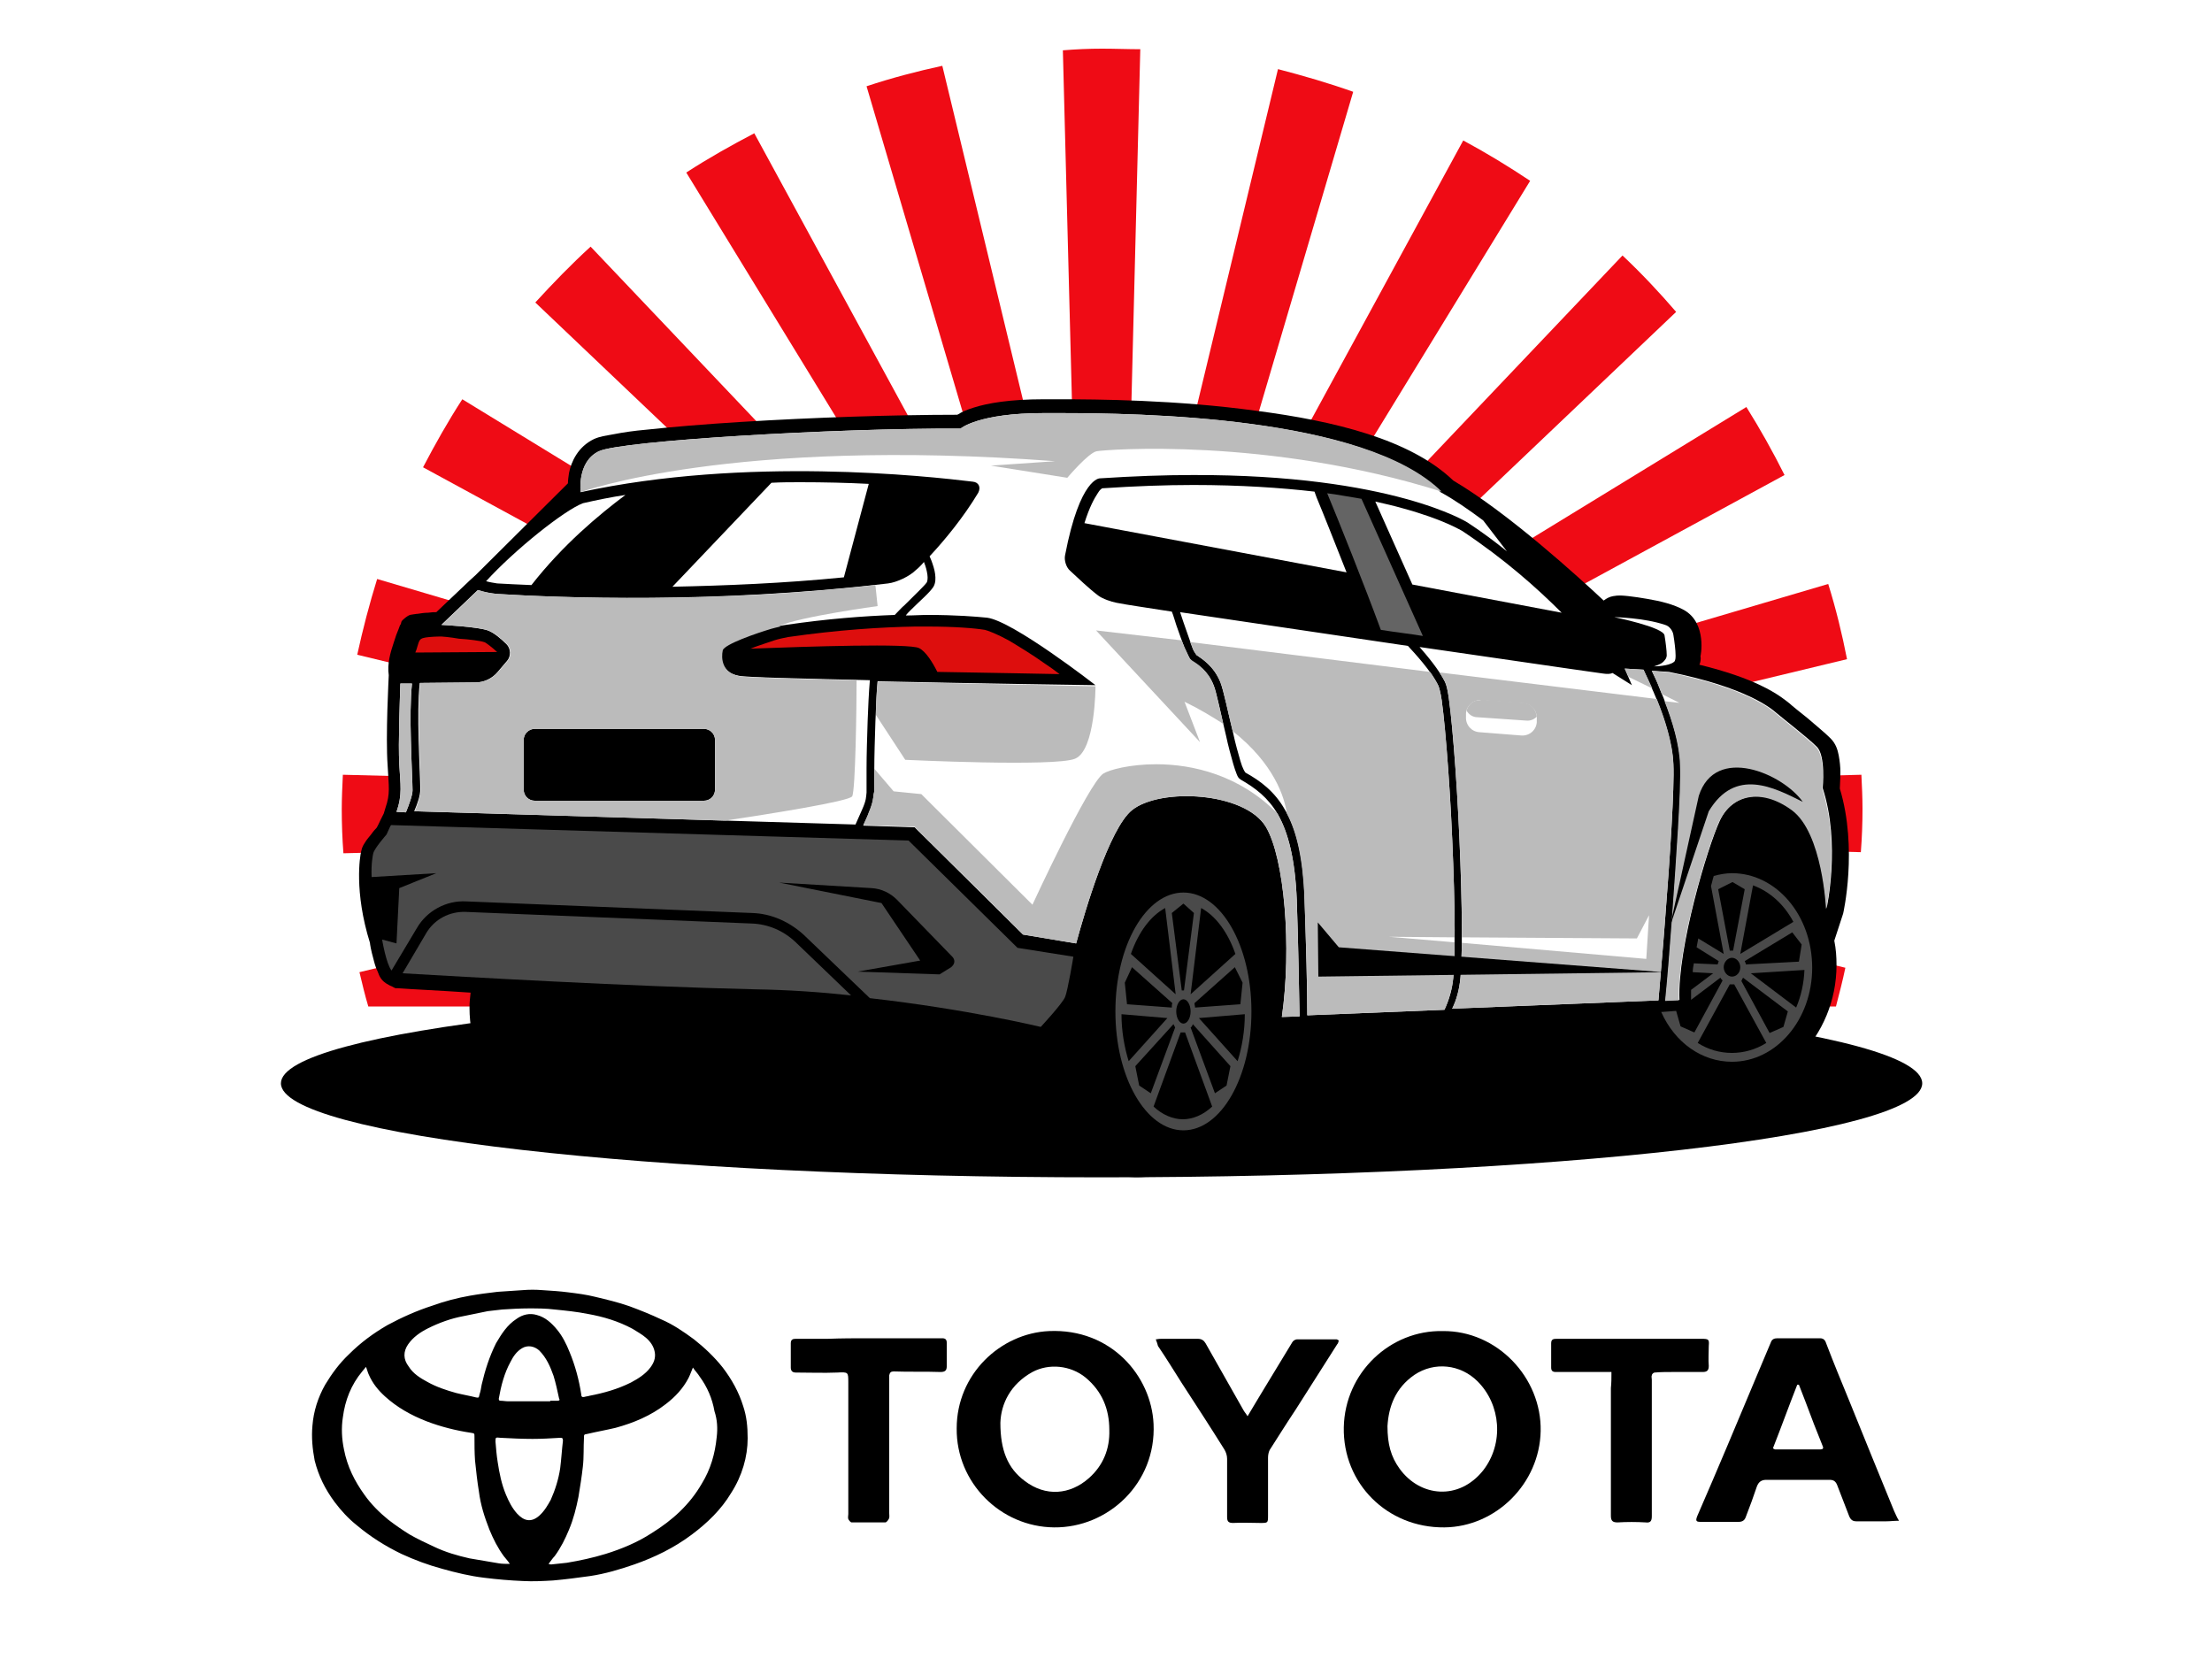 <?xml version="1.0" encoding="UTF-8"?>
<!-- Generator: Adobe Illustrator 26.0.0, SVG Export Plug-In . SVG Version: 6.00 Build 0)  -->
<svg xmlns="http://www.w3.org/2000/svg" xmlns:xlink="http://www.w3.org/1999/xlink" version="1.1" id="Layer_1" x="0px" y="0px" viewBox="0 0 400 300" overflow="visible" xml:space="preserve">
<g>
	<path fill="#EF0B15" d="M199.3,8.8c-2.4,0-4.7,0.1-7.1,0.3l2.7,104.3L170.4,11.9c-4.6,1-9.2,2.2-13.7,3.7l29.5,100l-49.8-91.5   c-4.2,2.2-8.3,4.5-12.3,7.1l54.4,88.9l-71.7-75.5c-3.5,3.2-6.8,6.6-10,10.1l75.4,71.7L83.6,72.2c-2.6,4-4.9,8.1-7.1,12.3l91.2,49.6   l-99.5-29.4c-1.4,4.5-2.6,9.1-3.6,13.7l100.8,24.3L62,140.1c-0.1,2.1-0.2,4.2-0.2,6.3c0,2.6,0.1,5.3,0.3,7.9l103.4-2.6L65,175.8   c0.5,2.1,1,4.2,1.6,6.2h27.3l73.9-21.8L127.6,182h21.5l23.1-14.1L157.4,182h13.7l7.4-7.8l-4.8,7.8h10.7l1.8-3.4l-1,3.4h9.3l0.3-1.1   l0,1.1h9l-0.4-16.3l3.9,16.3h9.3l-1-3.4l1.8,3.4h10.7l-4.8-7.8l7.4,7.8h13.7l-14.9-14.1l23.1,14.1h21.5l-40.1-21.8L308,182H332   c0.6-2.3,1.2-4.6,1.7-7l-97.4-23.4l100.2,2.5c0.2-2.6,0.3-5.2,0.3-7.8c0-2.1-0.1-4.1-0.2-6.2l-100.2,2.6l97.6-23.5   c-0.9-4.6-2-9.1-3.4-13.6l-96.6,28.5l88.7-48.2c-2.1-4.2-4.4-8.3-6.9-12.3l-86.3,52.8l73.6-70c-3.1-3.6-6.3-7-9.7-10.2l-70.2,73.9   l53.5-87.4c-3.9-2.6-8-5.1-12.1-7.3l-49.1,90.2l29.2-99c-4.5-1.6-9-2.9-13.6-4.1l-27.9,115.9l3-119.5C204,8.9,201.6,8.8,199.3,8.8   L199.3,8.8L199.3,8.8z M199.2,146.3h3.5l0.2,0.1l0.2,0.1l0.2,0.2l0.1,0.2l0.1,0.2v0.2l-0.1,0.2l-0.1,0.2l-0.2,0.2l-0.2,0.1   l-0.2,0.1l-3.5,0l-0.2-0.1l-0.2-0.1l-0.2-0.2l-0.1-0.2l-0.1-0.2V147l0.1-0.2l0.1-0.2l0.2-0.2l0.2-0.1L199.2,146.3L199.2,146.3z"></path>
	<path d="M347.6,195.9c0,9.4-66.4,17-148.4,17s-148.4-7.6-148.4-17s66.4-17,148.4-17C281.2,178.8,347.6,186.4,347.6,195.9   L347.6,195.9z"></path>
	<path d="M191.3,72.2c-1,0-1.9,0-2.6,0c-6.1,0-10.1,0.7-12.6,1.5c-1.3,0.4-2.2,0.8-2.8,1.2c-0.1,0-0.1,0.1-0.2,0.1   c-11.3,0-26.3,0.5-39.1,1.3c-6.5,0.4-12.5,0.9-17.1,1.4c-2.3,0.2-4.3,0.5-5.8,0.8c-1.6,0.3-2.6,0.4-3.7,0.9   c-2.9,1.4-4.1,4.1-4.5,6.1c-0.1,0.7-0.2,1.3-0.2,1.9l-16.7,16.6l-1.1,1c-2.2,2.1-4.2,4-6,5.7c-0.5,0-0.7,0-1.5,0.1   c-0.6,0-1.3,0.1-1.9,0.2c-0.3,0-0.6,0.1-0.8,0.1c-0.3,0.1-0.5-0.1-1.4,0.6c-0.9,0.7-0.7,0.8-0.8,1.1c-0.2,0.3-0.3,0.6-0.4,0.9   c-0.3,0.7-0.6,1.5-0.9,2.5c-0.6,1.8-1.2,3.8-0.9,5.9c0,0.3-0.6,10.9-0.2,16.4c0.2,3.8,0.5,5-0.4,7.6l-0.3,1l-0.6,1.2   c-0.2,0.4-0.4,0.9-0.7,1.4c-0.2,0.2-0.5,0.5-1,1.2c-0.3,0.4-0.7,0.8-1,1.3c-0.3,0.5-0.6,0.8-0.8,1.8c-0.2,0.8-1.3,7.2,1.6,16.5   c0,0.2,0.2,1.4,0.6,2.8c0.2,0.8,0.4,1.6,0.8,2.4c0.3,0.8,0.6,1.7,2,2.4c0.3,0.2,0.5,0.2,0.8,0.4l0.4,0.2l0.4,0   c2.6,0.2,7.4,0.4,13.2,0.8c-0.1,0.9-0.2,1.8-0.2,2.7c0,12.9,10.1,23.3,22.6,23.3c9.3,0,17.2-5.8,20.7-14c2.8-0.5,6.9-1.7,9.4-4.3   l-0.1-1.3l4.2-0.2c0,0,0.6,4.7,12.3,4.3c9.9-0.3,20.4-1.3,24.2-3.7c2.1,0.4,3.9,0.8,5.4,1.1c1.2,13.9,9.7,24.5,20.5,25.4   c12.2,1.1,23.4-10.4,25.5-26.1l59-2.5c3.7,8.3,11.8,13.7,20.7,13.7c12.6,0,22.8-10.5,22.8-23.4c0-1.5-0.1-2.9-0.4-4.4l1.6-4.9   c0,0,2.7-11.7-0.6-22.6c0-0.5,0.1-1.6,0.1-3c0-0.9-0.1-1.9-0.3-3c-0.2-1-0.5-2.1-1.5-3.1c-1-1-2.6-2.3-4.1-3.6   c-1.5-1.2-3-2.4-3.3-2.7c-0.4-0.3-2.1-1.8-5.3-3.3c-2.5-1.2-6.1-2.5-11-3.7c0.2-0.4,0.3-1,0.2-1.6c0,0.3,1.3-5.9-3-8.3   c-1.8-1-4.2-1.6-6.6-2c-1.2-0.2-2.4-0.4-3.4-0.5c-1-0.1-1.8-0.2-2.8,0c-0.6,0.1-1.2,0.4-1.7,0.8c-4.5-4.2-17.2-15.8-27.2-21.7   c-7.8-7.5-21.7-10.8-35.5-12.6C212.7,72.3,198.7,72.2,191.3,72.2L191.3,72.2L191.3,72.2z"></path>
	<path fill="#FFFFFF" d="M191.3,74.7c-1,0-1.8,0-2.6,0c-11.8,0-15,2.8-15,2.8c-22.7-0.1-61.4,2.2-65.4,4.1c-4,1.9-3.3,7.4-3.3,7.4   c29.9-6.5,62.7-2.9,70.9-1.9c1.1,0.1,1.5,1,1,2c-2.7,4.5-6.1,8.6-8.8,11.5c0.1,0.2,0.2,0.5,0.3,0.7c0.3,0.8,0.6,1.7,0.7,2.5   c0.1,0.8,0.1,1.6-0.3,2.3c-0.7,1.1-2.4,2.5-4.2,4.3c-0.3,0.3-0.6,0.6-0.8,0.9c1.4,0,2.7-0.1,4-0.1c5.1,0,8.7,0.3,10.7,0.5   c4.7,0.6,19.6,12.2,19.6,12.2s-21.3-0.3-39.4-0.7c-0.2,2.3-0.3,4.8-0.4,7.3c-0.1,3.1-0.2,6.2-0.2,8.6c0,1.2,0,2.2,0,3   c0,0.8,0,1.2-0.1,1.5c-0.1,0.7-0.1,1.5-0.9,3.4c-0.2,0.6-0.6,1.4-1,2.3l9.3,0.3L185,169l9.6,1.6c1.6-5.9,6-20.8,10.1-24.1   c5.1-4.1,20.4-3.3,24.2,3c3.4,5.7,4.7,21.9,2.9,34.4l3.2-0.1c-0.1-4.9-0.2-12.2-0.5-21c-0.3-7.6-1.6-12.3-3.4-15.5   c-1.8-3.1-4.1-4.8-6.7-6.3c-0.5-0.3-0.6-0.6-0.8-1.1c-0.2-0.5-0.4-1.1-0.6-1.8c-0.4-1.4-0.9-3.2-1.3-5.1c-0.9-3.7-1.7-7.8-2.2-9   c-1-2.6-2.8-3.7-3.9-4.4c-0.4-0.3-0.5-0.6-0.7-1c-0.2-0.4-0.4-0.9-0.7-1.5c-0.5-1.2-1-2.7-1.5-4.1c-0.3-0.9-0.5-1.7-0.8-2.4   c-4.4-0.7-8-1.2-10-1.6c-1-0.2-2.5-0.7-3.3-1.3c-1.6-1.2-3.7-3.2-5.1-4.5c-0.7-0.6-1.1-1.9-0.9-2.8c2.7-14.1,6.3-13.9,6.3-13.9   c6.1-0.4,11.7-0.6,16.8-0.6c36-0.1,49.7,8.6,49.7,8.6c2.6,1.7,5,3.5,7.1,5.2l-4.3-5.6c-2.7-2-5.3-3.8-7.7-5.1   C246.8,75.2,206,74.7,191.3,74.7L191.3,74.7L191.3,74.7z M167.1,101.6c-0.5,0.6-1,1.1-1.5,1.5c-1.1,1.1-3.4,2.2-5,2.4   c-31,3.7-59.4,2.6-70.8,1.9c-1-0.1-2.2-0.3-3.4-0.7c-2.4,2.3-4.8,4.6-6.6,6.3c0,0,6.4,0.3,8.4,1c1.1,0.4,2.4,1.5,3.4,2.5   c0.8,0.8,0.8,2.2,0.1,3l-1.7,2c-1,1.2-2.5,1.9-4,1.9l-10.1,0.1c-0.3,2.8-0.3,6.6-0.2,10.1c0.1,4.1,0.3,7.8,0.3,9.1   c0,1.2-0.5,2.6-1.1,4l79.8,2.4c0.5-1.1,0.9-2,1.2-2.7c0.8-1.8,0.7-2.3,0.8-3.1c0-0.1,0-0.6,0-1.4c0-0.8,0-1.8,0-3   c0-2.4,0.1-5.5,0.2-8.6c0.1-2.5,0.2-5,0.4-7.3c-12.1-0.3-22.4-0.5-23.7-0.8c-3.3-0.6-3.4-3.3-3.1-4.7c0.3-1.1,6.1-3.1,8.8-3.9   c0.8-0.2,2-0.5,2.8-0.6c7.5-1.1,14.1-1.6,19.7-1.8c0.6-0.6,1.2-1.3,1.8-1.8c1.8-1.8,3.6-3.5,4-4.1c0.1-0.2,0.2-0.7,0.1-1.4   c-0.1-0.7-0.3-1.5-0.6-2.2C167.1,101.7,167.1,101.7,167.1,101.6L167.1,101.6L167.1,101.6z M213.4,110.7c0.2,0.6,0.4,1.2,0.6,1.8   c0.5,1.4,1,2.9,1.4,4c0.2,0.6,0.4,1.1,0.6,1.4c0.2,0.3,0.4,0.6,0.3,0.5c1,0.7,3.2,2,4.4,5c0.6,1.6,1.4,5.5,2.3,9.2   c0.4,1.9,0.9,3.6,1.3,5c0.2,0.7,0.4,1.2,0.6,1.6c0.2,0.4,0.4,0.6,0.3,0.5c2.7,1.5,5.3,3.4,7.2,6.8c2,3.4,3.3,8.3,3.5,16.1   c0.3,8.8,0.5,16,0.5,21l24.8-1c0.8-1.7,1.4-3.7,1.6-5.8c0.5-5.4,0.2-17.8-0.4-29.3c-0.3-5.7-0.7-11.2-1.1-15.5   c-0.2-2.1-0.4-4-0.6-5.4c-0.2-1.4-0.5-2.4-0.6-2.6c-1.3-2.7-4.4-6-5.5-7.2C239.8,114.6,224.1,112.3,213.4,110.7L213.4,110.7   L213.4,110.7z M256.7,117c1.4,1.6,3.5,4.1,4.6,6.3c0.3,0.6,0.5,1.6,0.7,3c0.2,1.4,0.4,3.3,0.6,5.4c0.4,4.3,0.8,9.8,1.1,15.6   c0.6,11.5,0.9,23.9,0.4,29.5c-0.2,2.1-0.7,4-1.5,5.6l37.3-1.5c0.3-3.9,0.8-9.1,1.2-14.6c0.9-11.4,1.7-23.9,1.5-28.1   c-0.2-4.2-1.9-9.2-3.6-13.1c-0.7-1.5-1.3-2.9-1.8-4l-3.4-0.2l1.3,3l-3.5-2.2c-0.4,0.2-1,0.2-1.7,0.1   C283.4,120.9,270.6,119,256.7,117L256.7,117L256.7,117z M298.7,121.3c0.5,1,1,2.1,1.5,3.4c1.7,4,3.5,9.1,3.7,13.6   c0.2,4.5-0.7,16.8-1.5,28.2c-0.4,5.4-0.8,10.5-1.2,14.4l2.5-0.1c-0.4-9.3,5.1-27.7,7.3-32.4c2.2-4.7,7.5-6.1,13.1-2   c5.6,4.1,6.2,17.9,6.2,17.9s2.6-11.6-0.7-21.8c0,0,0.6-5.9-1.1-7.5c-1.6-1.6-6.5-5.4-7.3-6.1c-0.8-0.7-5.3-4.6-19.4-7.4   L298.7,121.3L298.7,121.3z M74.5,123.6l-2.1,0c-0.1,3.3-0.4,10.6-0.2,14.6c0.2,3.7,0.6,5.5-0.5,8.6l1.7,0.1c0.6-1.5,1.2-3.1,1.2-4   c0-1.1-0.2-4.9-0.3-9.1C74.2,130.3,74.2,126.5,74.5,123.6L74.5,123.6L74.5,123.6z M96.7,131.8h30.6c1.1,0,2,0.9,2,2v9   c0,1.1-0.9,2-2,2H96.7c-1.1,0-2-0.9-2-2v-9C94.7,132.7,95.6,131.8,96.7,131.8L96.7,131.8z"></path>
	<path fill="#4A4A4A" d="M70.7,149.2c-0.3,0.5-0.5,1.1-0.8,1.7c0,0-2.2,2.5-2.4,3.4c-0.1,0.4-0.4,1.9-0.3,4.3l11.7-0.7l-6.7,2.7   l-0.5,10l-2.6-0.7c0,0,0.7,4.3,1.7,5.6l4.6-7.7c1.8-3.1,5.3-5,8.9-4.8l51.7,2.1c3.5,0.1,6.8,1.6,9.4,4l11.9,11.4   c17.7,2,30.9,5.2,30.9,5.2s3.9-4.2,4.4-5.4c0.5-1.2,1.5-7.3,1.5-7.3l-10.1-1.6L164.3,152L70.7,149.2L70.7,149.2z M140.9,159.6   l16.7,1c1.8,0.1,3.4,0.9,4.6,2.1l10,10.3c0.5,0.5,0.5,1.2,0,1.7c-0.1,0.1-0.1,0.1-0.2,0.2l-2.1,1.3l-14.8-0.5l11.3-2l-7-10.4   L140.9,159.6L140.9,159.6z"></path>
	<path fill="#4A4A4A" d="M313.2,157.9c-1.1,0-2.2,0.2-3.3,0.5c-0.2,0.6-0.3,1.2-0.5,1.8c0,0,0,0,0,0l2.3,12.3c0,0,0,0,0,0l-4.6-2.8   c-0.1,0.5-0.2,1.1-0.3,1.6l4,2.5c-0.1,0.2-0.1,0.4-0.2,0.6l-4.3-0.2c-0.1,0.5-0.2,1.1-0.2,1.6l3.7,0.2l-4,3c0,0.6,0,1.2,0,1.7   l0,0.1l5.3-4c0.1,0.2,0.2,0.3,0.4,0.5l-5.1,9.4l-2.5-1.1l-0.8-2.8l0,0l-1.3,0.1l-1.4,0.1c2.5,5.6,7.4,9,12.8,9   c8,0,14.5-7.6,14.5-17C327.7,165.5,321.2,157.9,313.2,157.9L313.2,157.9L313.2,157.9L313.2,157.9z M313.3,159.5L313.3,159.5   l2.2,1.3l-2.1,11.1c-0.1,0-0.2,0-0.3,0c-0.1,0-0.2,0-0.3,0l-2.1-11.1L313.3,159.5L313.3,159.5z M317,160.1c3,1.1,5.6,3.4,7.3,6.6   l-9.6,5.8l0,0L317,160.1L317,160.1z M324.1,168.6l1.7,2.2l-0.5,3.1l-9.6,0.5c0-0.2-0.1-0.4-0.2-0.6L324.1,168.6L324.1,168.6z    M313.2,173.2L313.2,173.2L313.2,173.2c0.8,0,1.5,0.8,1.5,1.7c0,1-0.7,1.7-1.5,1.7l0,0c-0.8,0-1.5-0.8-1.5-1.7   C311.7,174,312.4,173.2,313.2,173.2L313.2,173.2L313.2,173.2z M326.3,175.4c-0.1,2.4-0.6,4.7-1.5,6.8l-8.2-6.2L326.3,175.4   L326.3,175.4z M315.2,176.8l8.1,6.1l-0.8,2.8l-2.5,1.1l-5.1-9.4C315,177.1,315.1,177,315.2,176.8L315.2,176.8L315.2,176.8z    M313.6,178l5.8,10.6c-1.9,1.2-4.1,1.8-6.2,1.8c-2.2,0-4.3-0.6-6.2-1.8l5.8-10.6c0.1,0,0.3,0,0.4,0C313.3,178,313.5,178,313.6,178   L313.6,178L313.6,178z"></path>
	<path fill="#4A4A4A" d="M214,161.4c-6.8,0-12.3,9.6-12.3,21.5c0,11.9,5.5,21.5,12.3,21.5c6.8,0,12.3-9.6,12.3-21.5   C226.3,171,220.8,161.4,214,161.4L214,161.4z M214,163.4L214,163.4l1.9,1.7l-1.8,14c-0.1,0-0.2,0-0.2,0c-0.1,0-0.2,0-0.2,0l-1.8-14   L214,163.4L214,163.4z M210.7,164.2l1.9,15.6c0,0,0,0,0,0l-8.1-7.3C205.9,168.5,208.1,165.6,210.7,164.2L210.7,164.2L210.7,164.2z    M217.2,164.2c2.6,1.4,4.8,4.3,6.2,8.3l-8.1,7.3l0,0L217.2,164.2L217.2,164.2z M204.7,174.9l7.3,6.5c-0.1,0.2-0.1,0.5-0.1,0.8   l-8.1-0.6l-0.4-3.9L204.7,174.9L204.7,174.9z M223.3,174.9l1.4,2.8l-0.4,3.9l-8.2,0.6c0-0.3-0.1-0.5-0.1-0.8L223.3,174.9   L223.3,174.9z M214,180.7C214,180.7,214,180.7,214,180.7c0.7,0,1.3,1,1.3,2.2c0,1.2-0.6,2.2-1.3,2.2l0,0c-0.7,0-1.3-1-1.3-2.2l0,0   C212.7,181.7,213.3,180.7,214,180.7L214,180.7L214,180.7z M202.8,183.4l8.3,0.7l-7,7.8C203.3,189.3,202.8,186.4,202.8,183.4   L202.8,183.4L202.8,183.4z M225.1,183.4c0,3-0.5,5.9-1.3,8.5l-7-7.8L225.1,183.4L225.1,183.4z M215.7,185.2l6.8,7.6l-0.7,3.5   l-2.1,1.4l-4.4-11.9C215.5,185.7,215.6,185.5,215.7,185.2L215.7,185.2z M212.2,185.2c0.1,0.2,0.2,0.4,0.3,0.6l-4.4,11.9l-2.1-1.4   l-0.7-3.5L212.2,185.2L212.2,185.2z M214.3,186.7l4.9,13.4c-1.6,1.5-3.5,2.3-5.3,2.3c-1.8,0-3.7-0.8-5.3-2.3l4.9-13.4   c0.1,0,0.2,0,0.3,0C214.1,186.7,214.2,186.7,214.3,186.7L214.3,186.7L214.3,186.7z"></path>
	<path fill="#DD0E0D" d="M167.7,113.3c-0.7,0-1.5,0-2.2,0c-6.1,0.1-14,0.6-23,1.9c-0.6,0.1-1.9,0.4-2.5,0.6   c-1.1,0.4-2.8,0.9-4.3,1.5c10.7-0.4,28.7-1,30.5-0.1c1.2,0.6,2.4,2.5,3.3,4.3c10.9,0.2,17.9,0.3,22.1,0.4c-1.2-0.9-1.3-1-2.8-2   c-2.1-1.5-4.4-2.9-6.4-4.1c-2-1.1-3.8-1.8-4.3-1.9C176.3,113.6,172.7,113.3,167.7,113.3L167.7,113.3L167.7,113.3z"></path>
	<path fill="#DD0E0D" d="M79.8,115.1c-0.1,0-1.1,0-2.2,0.1c-2,0.2-1.7,0.5-2.3,2.3c-0.1,0.2-0.1,0.3-0.2,0.5l14.8-0.1   c-0.9-0.8-2.1-1.8-2.4-1.8c-0.5-0.2-2.7-0.5-4.5-0.6C81.3,115.2,79.9,115.1,79.8,115.1L79.8,115.1L79.8,115.1z"></path>
	<path fill="#646464" d="M240,89.2c2.2,5.3,6.6,16.3,9.7,24.7c2.5,0.4,5.1,0.7,7.6,1.1l-11.1-24.8C244.3,89.9,242.3,89.5,240,89.2   L240,89.2z"></path>
	<path fill="#4A4A4A" d="M77.1,168.7l-4.3,7.3c10.3,0.6,41.4,2.4,63.8,2.9c6,0.1,11.8,0.5,17.3,1.1l-10-9.6c-2.2-2.1-5-3.3-8-3.4   l-51.7-2.1C81.3,164.8,78.6,166.2,77.1,168.7L77.1,168.7L77.1,168.7z"></path>
	<path fill="#FFFFFF" d="M144.7,87.2c-1.7,0-3.4,0-5.2,0.1l-17.9,18.8c9.4-0.2,20-0.6,31-1.7l4.5-16.9   C153.3,87.3,149.1,87.2,144.7,87.2L144.7,87.2L144.7,87.2z M113.1,89.5c-2.6,0.4-5.1,0.9-7.7,1.5c-3.4,1.3-12.3,8.4-17.5,14.1   c0.7,0.2,1.4,0.3,2,0.4c1.7,0.1,3.8,0.2,6.2,0.3C101.8,98.5,108.3,93.1,113.1,89.5L113.1,89.5z"></path>
	<path fill="#FFFFFF" d="M215.8,87.7c-5,0-10.5,0.2-16.5,0.6c-0.1,0.1-0.4,0.2-0.8,0.9c-0.6,0.9-1.5,2.5-2.4,5.4l47.4,8.9   c-2.1-5.3-4.1-10.4-5.4-13.5l-0.4-1.1C231.6,88.2,224.3,87.7,215.8,87.7L215.8,87.7L215.8,87.7z M248.7,90.7l6.7,15l27,5.1   c-4.4-4.4-10.2-9.6-18-14.8c-0.1,0-3.1-2-10.8-4.1C252.2,91.5,250.5,91.1,248.7,90.7L248.7,90.7L248.7,90.7z"></path>
	<path fill="#BBBBBB" d="M158.3,105.8c-30,3.4-57.3,2.3-68.4,1.6c-1-0.1-2.2-0.3-3.4-0.7c-2.4,2.3-4.8,4.6-6.6,6.3   c0,0,6.4,0.3,8.4,1c1.1,0.4,2.4,1.5,3.4,2.5c0.8,0.8,0.8,2.2,0.1,3l-1.7,2c-1,1.2-2.5,1.9-4,1.9l-10.1,0.1   c-0.3,2.8-0.3,6.6-0.2,10.1c0.1,4.1,0.3,7.8,0.3,9.1c0,1.2-0.5,2.6-1.1,4l56.1,1.7c8-1.2,22.5-3.5,23-4.4c0.6-1,0.8-16.5,0.8-21   c-10.9-0.2-19.9-0.5-21.1-0.7c-3.3-0.6-3.4-3.3-3.1-4.7c0.3-1.1,6.1-3.1,8.8-3.9c0.4-0.1,1.1-0.3,1.6-0.4l-0.2-0.1   c3.8-1.7,17.8-3.6,17.8-3.6L158.3,105.8L158.3,105.8z M74.5,123.6l-2.1,0c-0.1,3.3-0.4,10.6-0.2,14.6c0.2,3.7,0.6,5.5-0.5,8.6   l1.7,0.1c0.6-1.5,1.2-3.1,1.2-4c0-1.1-0.2-4.9-0.3-9.1C74.2,130.3,74.2,126.5,74.5,123.6L74.5,123.6L74.5,123.6z M96.7,131.8h30.6   c1.1,0,2,0.9,2,2v9c0,1.1-0.9,2-2,2H96.7c-1.1,0-2-0.9-2-2v-9C94.7,132.7,95.6,131.8,96.7,131.8L96.7,131.8z"></path>
	<path fill="#BBBBBB" d="M158.7,123.3c-0.2,1.9-0.3,3.9-0.3,6l5.3,8.1c0,0,27.1,1.3,30.7-0.2c3.7-1.5,3.7-13.1,3.7-13.1   S176.8,123.6,158.7,123.3L158.7,123.3L158.7,123.3z"></path>
	<path fill="#BBBBBB" d="M268.4,93.9l4.3,5.5c0,0,0,0,0,0L268.4,93.9C268.4,93.9,268.4,93.9,268.4,93.9L268.4,93.9L268.4,93.9z    M198.2,114l18.8,20.2l-2.8-7.3c2.7,1.3,5,2.7,7,4c-0.7-3.1-1.4-6.1-1.8-7.1c-1-2.6-2.8-3.7-3.9-4.4c-0.4-0.3-0.5-0.6-0.7-1   c-0.2-0.4-0.4-0.9-0.7-1.5c-0.1-0.3-0.3-0.7-0.4-1.1L198.2,114L198.2,114z M215.2,116.1c0.1,0.1,0.1,0.3,0.2,0.4   c0.2,0.6,0.4,1.1,0.6,1.4c0.2,0.3,0.4,0.6,0.3,0.5c1,0.7,3.2,2,4.4,5c0.6,1.5,1.3,5.2,2.2,8.8c7.5,5.9,9.4,12,9.8,14.9   c1.8,3.4,2.9,8.2,3.2,15.5c0.3,8.8,0.5,16,0.5,21l24.8-1c0.8-1.7,1.4-3.7,1.6-5.8c0.5-5.4,0.2-17.8-0.4-29.3   c-0.3-5.7-0.7-11.2-1.1-15.5c-0.2-2.1-0.4-4-0.6-5.4c-0.2-1.4-0.5-2.4-0.6-2.6c-0.4-0.8-0.9-1.7-1.5-2.5L215.2,116.1L215.2,116.1z    M293.8,120.9l0.7,1.5l4.3,2.1c-0.6-1.3-1.1-2.4-1.6-3.4L293.8,120.9L293.8,120.9z M298.7,121.3c0.5,1,1,2.1,1.5,3.4   c0.1,0.3,0.2,0.5,0.3,0.8l3.2,1.6l-2.7-0.3c1.4,3.6,2.7,7.8,2.8,11.6c0.2,4.5-0.7,16.8-1.5,28.2c-0.4,5.4-0.8,10.5-1.2,14.4   l2.5-0.1c-0.4-9.3,5.1-27.7,7.3-32.4c2.2-4.7,7.5-6.1,13.1-2c5.6,4.1,6.2,17.9,6.2,17.9s2.6-11.6-0.7-21.8c0,0,0.6-5.9-1.1-7.5   c-1.6-1.6-6.5-5.4-7.3-6.1c-0.8-0.7-5.3-4.6-19.4-7.4L298.7,121.3L298.7,121.3z M260.3,121.6c0.4,0.6,0.7,1.1,1,1.7   c0.3,0.6,0.5,1.6,0.7,3c0.2,1.4,0.4,3.3,0.6,5.4c0.4,4.3,0.8,9.8,1.1,15.6c0.6,11.5,0.9,23.9,0.4,29.5c-0.2,2.1-0.7,4-1.5,5.6   l37.3-1.5c0.3-3.9,0.8-9.1,1.2-14.6c0.9-11.4,1.7-23.9,1.5-28.1c-0.1-3.7-1.5-8.1-3-11.8L260.3,121.6L260.3,121.6z M209.1,138.2   c-4.8,0-8.5,1-9.6,1.7c-2.7,1.8-12.8,23.7-12.8,23.7l-20.1-20l-5-0.5l-3.5-4.1c0,0,0,0,0,0c0,1.2,0,2.2,0,3c0,0.8,0,1.2-0.1,1.5   c-0.1,0.7-0.1,1.5-0.9,3.4c-0.2,0.6-0.6,1.4-1,2.3l9.3,0.3L185,169l9.6,1.6c1.6-5.9,6-20.8,10.1-24.1c5.1-4.1,20.4-3.3,24.2,3   c3.4,5.7,4.7,21.9,2.9,34.4l3.2-0.1c-0.1-4.9-0.2-12.2-0.5-21c-0.3-7.6-1.6-12.3-3.4-15.5c0-0.1-0.1-0.1-0.1-0.2   C224.1,140.1,215.6,138.2,209.1,138.2L209.1,138.2L209.1,138.2z"></path>
	<path fill="#FFFFFF" d="M302.6,114.8c0.2,1.2,0.4,2.8,0.4,3.7c0,0.4,0,1-0.3,1.2c-1,0.8-3.6,0.8-3.6,0.8c0.9-0.3,1.5-0.5,2-1.2   c0.2-0.2,0.3-0.6,0.3-0.8c0-0.8-0.2-2.4-0.4-3.6c-0.2-1.5-9.1-3.3-9.1-3.3s5.4,0.1,9.2,1.4C301.9,113.2,302.5,114.1,302.6,114.8   L302.6,114.8z"></path>
	<path d="M302,167.5l7-20.8c4.8-8,11.8-4.3,17-1.7c-3.6-5.1-15.8-10.4-18.8-1.1L302,167.5L302,167.5z"></path>
	<polygon points="238.3,166.8 238.4,176.6 300.7,175.8 242.1,171.3 238.3,166.8  "></polygon>
	<path fill="#BBBBBB" d="M191.3,74.7c-1,0-1.8,0-2.6,0c-11.8,0-15,2.8-15,2.8c-22.7-0.1-61.4,2.2-65.4,4.1c-4,1.9-3.3,7.4-3.3,7.4   s27.2-10,85.8-5.6l-11.6,0.8l13.8,2.2c0,0,3.8-4.5,5.3-4.8c1.5-0.3,31-2.6,62.4,7.3C246.8,75.2,206,74.7,191.3,74.7L191.3,74.7   L191.3,74.7z"></path>
	<path fill="#FFFFFF" d="M298.2,165.5l-2.2,4.2l-31.6-0.2c0,0.3,0,0.7,0,1l33.3,2.9L298.2,165.5L298.2,165.5z M251.2,169.4l11.8,1   c0-0.3,0-0.6,0-0.9L251.2,169.4L251.2,169.4z"></path>
	<path fill="#FFFFFF" d="M267.9,126.6l7.6,0.6c1.4,0.1,2.5,1.3,2.4,2.8l0,0.6c-0.1,1.4-1.3,2.5-2.8,2.4l-7.6-0.6   c-1.4-0.1-2.5-1.3-2.4-2.8l0-0.6C265.2,127.6,266.4,126.5,267.9,126.6L267.9,126.6L267.9,126.6z"></path>
	<path fill="#BBBBBB" d="M267.6,126.6c-1.2,0-2.1,0.8-2.4,1.9c0.4,0.7,1.1,1.2,2,1.2l8.7,0.6c0.8,0.1,1.5-0.2,2-0.7   c-0.1-1.3-1.1-2.4-2.4-2.5l-7.6-0.6C267.8,126.6,267.7,126.6,267.6,126.6L267.6,126.6L267.6,126.6z"></path>
</g>
<g>
	<image width="359" height="292" transform="matrix(1 0 0 1 7 105)">
	</image>
	<path d="M129.6,259.9c-0.3,3-1.1,5.8-2.7,8.4c-2.2,3.8-5.3,6.6-9,8.9c-2.6,1.7-5.5,2.9-8.4,3.8c-2.3,0.7-4.6,1.2-7,1.6   c-0.9,0.1-1.8,0.2-2.8,0.3c-0.1,0-0.3,0-0.5-0.1c0.4-0.5,0.7-1,1.1-1.4c1.1-1.5,1.9-3.1,2.6-4.8c0.8-1.9,1.3-3.9,1.7-5.9   c0.3-1.8,0.6-3.7,0.8-5.5c0.2-1.7,0.1-3.5,0.2-5.2c0-0.6,0-0.6,0.6-0.7c1.7-0.4,3.4-0.7,5.1-1.1c3.3-0.9,6.4-2.2,9.1-4.3   c1.7-1.3,3.1-2.8,4.1-4.7c0.3-0.6,0.5-1.2,0.8-1.9c0.4,0.6,0.9,1.1,1.2,1.6c1.4,1.9,2.3,4,2.7,6.3   C129.7,256.7,129.8,258.3,129.6,259.9L129.6,259.9z M97.5,274.1c-1.5,1.3-2.8,0.9-4-0.4c-0.9-1-1.5-2.2-2-3.4   c-0.8-1.9-1.2-3.9-1.5-5.9c-0.2-1.2-0.3-2.5-0.4-3.7c0-0.8,0-0.8,0.9-0.7c1.9,0.1,3.9,0.2,5.8,0.2c1.7,0,3.3-0.1,5-0.2   c0.3,0,0.5,0,0.5,0.5c-0.2,1.7-0.3,3.4-0.5,5c-0.3,2-0.9,3.9-1.7,5.7C99.1,272.1,98.5,273.2,97.5,274.1L97.5,274.1z M90.2,282.7   c-1.8-0.3-3.6-0.6-5.3-0.9c-2.2-0.5-4.3-1.1-6.4-2.1c-1.5-0.7-3-1.4-4.4-2.2c-1.3-0.8-2.6-1.7-3.9-2.7c-1.6-1.3-3.1-2.8-4.3-4.5   c-1.8-2.5-3.1-5.1-3.7-8.2c-0.4-1.9-0.5-3.9-0.2-5.8c0.4-3.1,1.5-5.9,3.5-8.3c0.2-0.2,0.3-0.4,0.5-0.6c0-0.1,0.1-0.1,0.2-0.2   c0.2,0.5,0.3,1,0.5,1.4c0.7,1.6,1.7,2.8,2.9,3.9c2.2,2,4.7,3.4,7.5,4.5c2.6,1,5.4,1.7,8.1,2.1c0.6,0.1,0.6,0.1,0.6,0.7   c0,1.4,0,2.9,0.1,4.3c0.2,1.9,0.4,3.8,0.7,5.6c0.3,2.4,1,4.6,1.9,6.9c0.7,1.7,1.5,3.3,2.6,4.8c0.3,0.4,0.7,0.8,1.1,1.4   C91.5,282.8,90.8,282.8,90.2,282.7L90.2,282.7z M100.8,253.3c-0.4,0-0.8,0-1.3,0v0.1c-2.5,0-5.1,0-7.6,0c-0.5,0-0.9-0.1-1.4-0.1   c-0.3,0-0.3-0.2-0.3-0.4c0.4-2.3,1-4.6,2.1-6.6c0.5-1,1.1-1.9,2.1-2.5c1-0.6,2.2-0.4,3.1,0.4c1.3,1.3,2,2.9,2.6,4.6   c0.4,1.3,0.7,2.7,1,4.1C101.3,253.2,101.1,253.3,100.8,253.3L100.8,253.3z M73.8,243.1c0.9-1.3,2.2-2.2,3.6-2.9   c2-1,4.2-1.8,6.4-2.2c1.5-0.3,2.9-0.6,4.4-0.9c0.8-0.1,1.7-0.2,2.6-0.3v0c1.6-0.1,3.2-0.2,4.8-0.2c1.6,0,3.1,0,4.7,0.2   c2,0.2,4,0.4,6,0.8c2.8,0.5,5.5,1.3,8.1,2.7c0.8,0.5,1.7,1,2.4,1.6c0.8,0.7,1.4,1.5,1.6,2.6c0.2,1.1-0.2,2-0.8,2.8   c-0.9,1.2-2.2,2-3.5,2.7c-2.4,1.2-4.9,1.9-7.5,2.4c-0.3,0.1-0.6,0.1-0.9,0.2c-0.4,0.1-0.6,0-0.6-0.5c-0.4-2.6-1.1-5.2-2.1-7.6   c-0.6-1.5-1.3-2.9-2.3-4.1c-1-1.2-2.1-2.2-3.6-2.6c-1.3-0.4-2.6-0.1-3.7,0.7c-1.7,1.1-2.7,2.7-3.7,4.4c-1.2,2.4-2,4.9-2.6,7.5   c-0.1,0.6-0.2,1.2-0.4,1.8c-0.1,0.5-0.1,0.6-0.6,0.5c-1.2-0.3-2.4-0.5-3.6-0.8c-1.8-0.5-3.6-1.1-5.2-2c-1.3-0.7-2.6-1.5-3.4-2.8   C72.9,245.8,72.9,244.4,73.8,243.1L73.8,243.1z M134.4,254.3c-0.8-2.6-2.1-4.9-3.7-7c-1.5-1.9-3.3-3.6-5.2-5.1   c-1.9-1.4-3.8-2.7-5.9-3.6c-1.9-0.9-3.9-1.7-5.8-2.4c-2-0.7-4.1-1.2-6.2-1.7c-1.6-0.4-3.2-0.6-4.8-0.8c-1.5-0.2-3.1-0.3-4.7-0.4   c-1.2-0.1-2.4-0.1-3.6,0c-1.5,0.1-3,0.2-4.5,0.3c-1.7,0.2-3.3,0.4-5,0.7c-2.3,0.4-4.6,1-6.8,1.8c-2.8,0.9-5.5,2.1-8.1,3.5   c-2.6,1.5-4.9,3.2-7,5.3c-1.7,1.6-3.1,3.5-4.3,5.5c-1.3,2.3-2.1,4.8-2.3,7.4c-0.2,2.1,0,4.2,0.4,6.3c0.7,2.8,1.9,5.2,3.6,7.5   c1.2,1.6,2.5,3,4,4.2c2.5,2.1,5.2,3.8,8.1,5.2c2.4,1.1,4.8,2,7.4,2.7c2.5,0.7,5,1.3,7.5,1.6c2.4,0.3,4.7,0.5,7.1,0.6   c1.8,0.1,3.6,0,5.4-0.1c2.3-0.2,4.5-0.5,6.7-0.8c2.7-0.4,5.4-1.2,8-2.1c3.7-1.3,7.2-3,10.4-5.4c2.8-2.1,5.3-4.5,7.1-7.5   c2-3.1,3-6.6,3-9.9C135.2,257.9,135,256.1,134.4,254.3L134.4,254.3z"></path>
	<path d="M329.2,262.1c-2.7,0-5.5,0-8.2,0c-0.1,0-0.2-0.1-0.4-0.2c1.5-3.8,2.9-7.7,4.4-11.5c0.1,0,0.2,0,0.3,0   c0.4,1,0.8,2.1,1.2,3.1c1,2.7,2,5.3,3.1,8C329.8,261.9,329.6,262.1,329.2,262.1L329.2,262.1z M342.5,273.2   c-2.7-6.6-5.4-13.2-8.1-19.9c-1.4-3.4-2.8-6.8-4.1-10.2c-0.2-0.6-0.4-1.1-1.2-1.1c-2.6,0-5.1,0-7.7,0c-0.6,0-1,0.2-1.2,0.8   c-0.8,1.9-1.6,3.8-2.4,5.7c-3.6,8.6-7.2,17.2-10.9,25.7c-0.3,0.8-0.2,1,0.6,1c2.3,0,4.6,0,6.9,0c0.7,0,1.1-0.3,1.3-0.9   c0.7-1.8,1.4-3.7,2-5.5c0.3-0.8,0.8-1.2,1.7-1.2c3.8,0,7.6,0,11.4,0c0.7,0,1.1,0.2,1.4,0.9c0.7,1.9,1.5,3.8,2.2,5.7   c0.3,0.7,0.7,0.9,1.3,0.9c1.8,0,3.6,0,5.4,0c0.7,0,1.4-0.1,2.3-0.1C343,274.4,342.8,273.8,342.5,273.2L342.5,273.2z"></path>
	<path d="M291.4,248.1c-1.5,0-2.8,0-4.2,0c-2,0-3.9,0-5.9,0c-0.6,0-0.8-0.3-0.8-0.8c0-1.5,0-3,0-4.4c0-0.8,0.5-0.8,1.1-0.8   c3.4,0,6.8,0,10.2,0c5.3,0,10.6,0,15.9,0c1.3,0,1.4,0.1,1.3,1.3c0,1.2-0.1,2.4,0,3.6c0,0.8-0.3,1.1-1.1,1.1c-1.8,0-3.7,0-5.5,0   c-1.1,0-2.1,0-3.2,0.1c-0.2,0-0.5,0.3-0.5,0.5c-0.1,0.2,0,0.5,0,0.8c0,8.2,0,16.4,0,24.7c0,0.9-0.3,1.2-1.1,1.1   c-1.7-0.1-3.4-0.1-5.1,0c-0.9,0-1.2-0.3-1.2-1.2c0-7.7,0-15.4,0-23.1C291.4,250.1,291.4,249.2,291.4,248.1L291.4,248.1z"></path>
	<path d="M268.2,265.9c-4.4,5.5-11.4,4.8-15.1-0.3c-1.6-2.2-2.2-4.5-2.2-7.7c0.2-3.5,1.4-6.9,4.9-9.3c3.6-2.4,8.3-1.9,11.4,1.2   C271.4,254,272,261,268.2,265.9L268.2,265.9z M260.9,240.7c-9.5-0.2-17.7,7.5-17.9,17.4c-0.2,10.1,7.8,18.2,18.2,18.1   c9.3-0.1,17.2-7.9,17.4-17.4C278.8,249.1,270.7,240.6,260.9,240.7L260.9,240.7z"></path>
	<path d="M209,242.2c0.5-0.1,0.8-0.1,1.1-0.1c2.2,0,4.4,0,6.5,0c0.7,0,1.1,0.3,1.4,0.8c2.3,4,4.5,8,6.8,12c0.2,0.4,0.5,0.7,0.8,1.2   c1.1-1.8,2-3.4,3-5c1.7-2.8,3.4-5.6,5.1-8.4c0.1-0.2,0.5-0.5,0.8-0.5c2.4,0,4.8,0,7.2,0c0.1,0,0.2,0.1,0.4,0.2   c-0.1,0.3-0.1,0.5-0.3,0.7c-2.5,3.9-5,7.9-7.5,11.8c-1.6,2.4-3.1,4.8-4.7,7.3c-0.2,0.4-0.3,0.9-0.3,1.4c0,3.5,0,7,0,10.4   c0,1.4,0,1.4-1.4,1.4c-1.6,0-3.3-0.1-4.9,0c-0.9,0-1.1-0.3-1.1-1.1c0-3.5,0-7,0-10.5c0-0.6-0.2-1.2-0.5-1.7c-2.5-4-5.1-8-7.7-12   c-1.4-2.2-2.8-4.5-4.3-6.7C209.3,243,209.2,242.7,209,242.2L209,242.2z"></path>
	<path d="M196.9,267.3c-3.4,3-7.8,3.4-11.6,0.5c-3.1-2.3-4.4-5.6-4.4-10.5c0.1-3.4,1.8-7,5.8-9.2c3-1.6,6.9-1.2,9.6,1   c3,2.5,4.3,5.7,4.3,9.5C200.7,262,199.5,265,196.9,267.3L196.9,267.3z M208.6,257.5c-0.4-8.7-7.7-17.3-18.9-16.8   c-8.8,0.4-16.7,7.8-16.7,17.6c-0.1,9.8,7.9,17.8,17.6,17.9C200.4,276.3,209.1,268.2,208.6,257.5L208.6,257.5z"></path>
	<path d="M157.1,242c4.1,0,8.1,0,12.2,0c0.4,0,0.7,0,1.1,0c0.6,0,0.8,0.3,0.8,0.8c0,1.4,0,2.8,0,4.3c0,0.7-0.3,1-1.1,1   c-2.8-0.1-5.7,0-8.5-0.1c-0.5,0-0.7,0.2-0.8,0.7c0,0.4,0,0.7,0,1.1c0,7.9,0,15.8,0,23.8c0,0.4,0.1,0.8-0.1,1.1   c-0.1,0.2-0.4,0.6-0.6,0.6c-2,0-4.1,0-6.1,0c-0.2,0-0.5-0.4-0.6-0.6c-0.1-0.3,0-0.6,0-0.9c0-7.9,0-15.8,0-23.8c0-1.9,0-1.9-2-1.8   c-2.5,0.1-5,0-7.5,0c-0.6,0-0.9-0.3-0.9-0.9c0-1.5,0-2.9,0-4.4c0-0.7,0.4-0.8,0.9-0.8c1.9,0,3.9,0,5.8,0   C152.2,242,154.6,242,157.1,242C157.1,242,157.1,242,157.1,242L157.1,242z"></path>
</g>
</svg>
